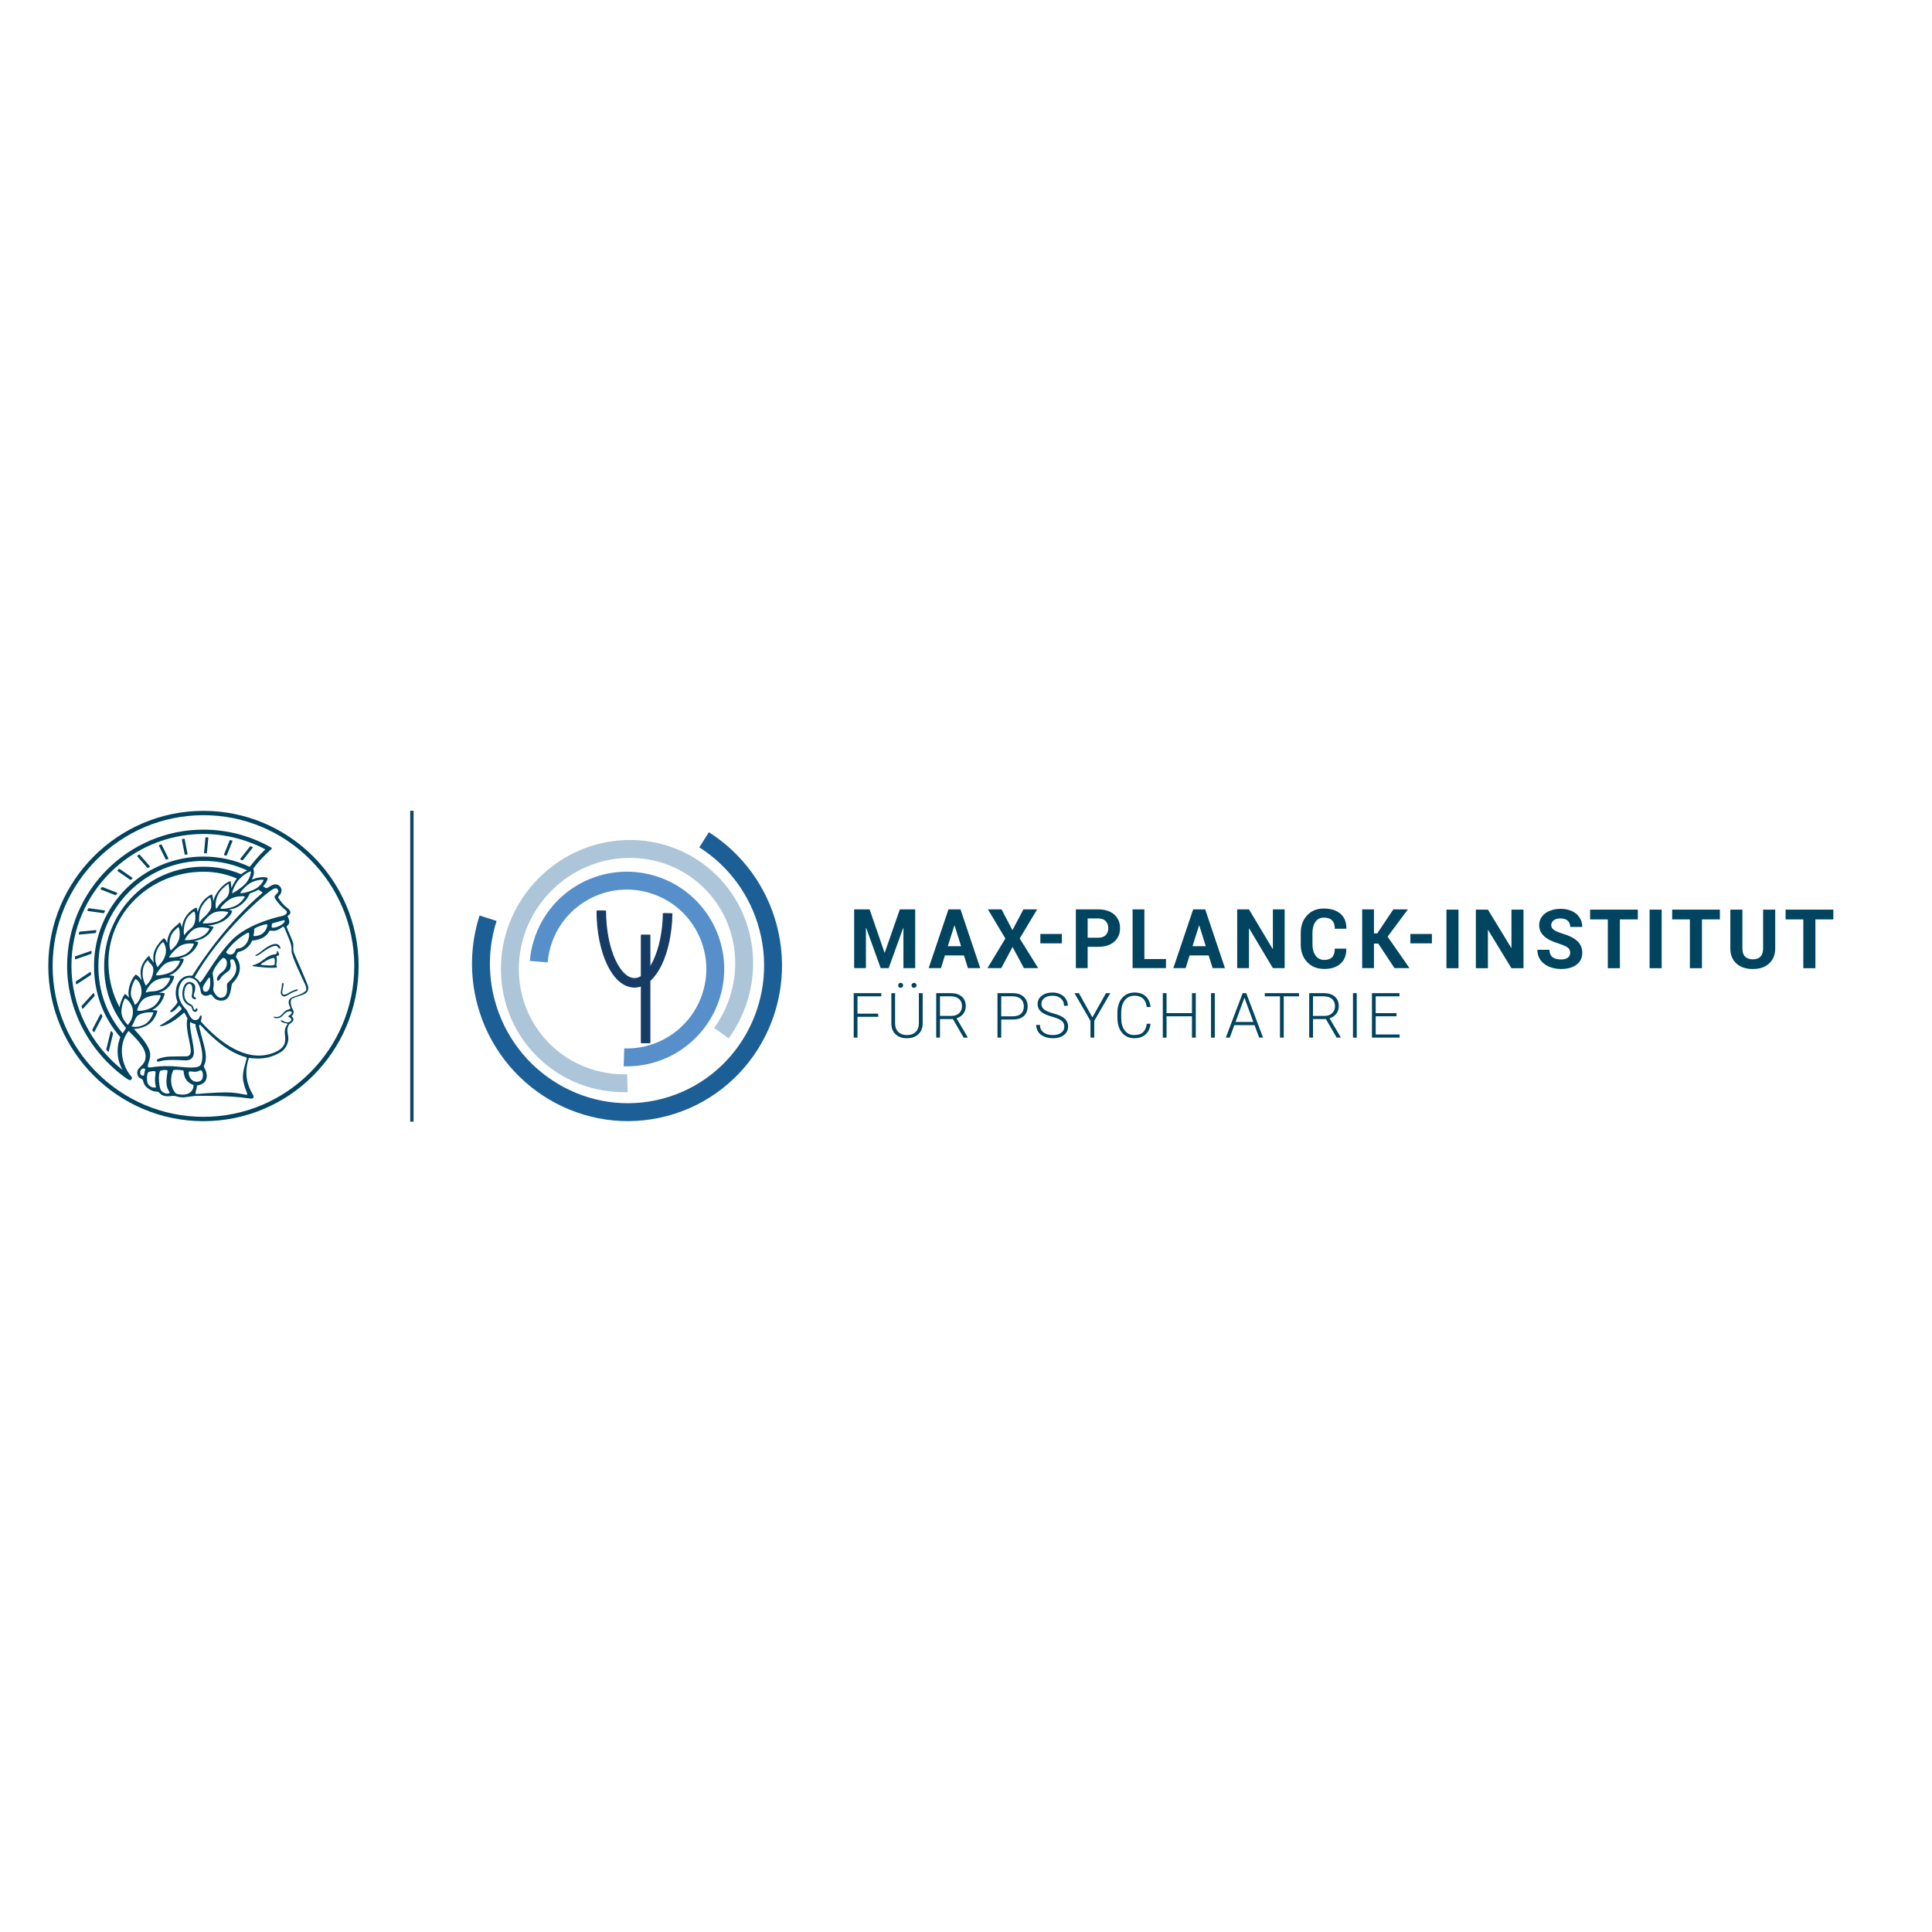 <?xml version="1.0" encoding="UTF-8"?><svg id="uuid-e77f8c86-d1b4-4771-a4e0-ac798d97bfe2" xmlns="http://www.w3.org/2000/svg" xmlns:xlink="http://www.w3.org/1999/xlink" viewBox="0 0 200 200"><defs><style>.uuid-9495be15-5eda-48d7-a9b1-5248d680eb0f{clip-path:url(#uuid-feec37f4-d89d-4457-b9e5-3623734cebbe);}.uuid-6720b105-0806-4a9c-beb4-c08a68288093,.uuid-ee773dfd-c640-4d44-82a2-d2e224eba819{fill:#00445f;}.uuid-6720b105-0806-4a9c-beb4-c08a68288093,.uuid-0cd43222-b4c6-4deb-a0a2-98d37a91358d{stroke-width:0px;}.uuid-9ac97e0f-2ace-4ef0-a69c-e9e9977a7c5c{stroke:#163b65;stroke-width:.988px;}.uuid-9ac97e0f-2ace-4ef0-a69c-e9e9977a7c5c,.uuid-0cd43222-b4c6-4deb-a0a2-98d37a91358d,.uuid-15ebf883-ab2e-40e9-a80d-5da3c0053ac2,.uuid-486fa2e5-2e03-4aec-9626-782ffea30e5e,.uuid-970f7afe-fa9c-45b5-8596-070f9c6fa78e,.uuid-e015e173-01cc-46f4-af4d-589f00983538{fill:none;}.uuid-9ac97e0f-2ace-4ef0-a69c-e9e9977a7c5c,.uuid-15ebf883-ab2e-40e9-a80d-5da3c0053ac2,.uuid-486fa2e5-2e03-4aec-9626-782ffea30e5e,.uuid-970f7afe-fa9c-45b5-8596-070f9c6fa78e,.uuid-e015e173-01cc-46f4-af4d-589f00983538{stroke-linejoin:round;}.uuid-ee773dfd-c640-4d44-82a2-d2e224eba819{stroke:#104660;stroke-miterlimit:10;stroke-width:.35px;}.uuid-15ebf883-ab2e-40e9-a80d-5da3c0053ac2{stroke:#adc5d9;}.uuid-15ebf883-ab2e-40e9-a80d-5da3c0053ac2,.uuid-486fa2e5-2e03-4aec-9626-782ffea30e5e,.uuid-970f7afe-fa9c-45b5-8596-070f9c6fa78e{stroke-width:1.853px;}.uuid-486fa2e5-2e03-4aec-9626-782ffea30e5e{stroke:#578fcb;}.uuid-970f7afe-fa9c-45b5-8596-070f9c6fa78e{stroke:#1b5f96;}.uuid-e015e173-01cc-46f4-af4d-589f00983538{stroke:#18385e;stroke-width:.834px;}.uuid-6e578fde-1820-4983-8c0c-6b884b11d09c{clip-path:url(#uuid-99d167d6-cb39-4b62-b7a1-31d4df68f517);}.uuid-532066f4-6cd4-4fda-8f5a-380fde62d392{clip-path:url(#uuid-e2c0adcc-5eb5-4d3d-aaa0-3159b7a867f1);}</style><clipPath id="uuid-e2c0adcc-5eb5-4d3d-aaa0-3159b7a867f1"><rect class="uuid-0cd43222-b4c6-4deb-a0a2-98d37a91358d" x="47.943" y="83.37" width="33.261" height="33.261"/></clipPath><clipPath id="uuid-feec37f4-d89d-4457-b9e5-3623734cebbe"><rect class="uuid-0cd43222-b4c6-4deb-a0a2-98d37a91358d" x="47.943" y="83.37" width="33.261" height="33.261"/></clipPath><clipPath id="uuid-99d167d6-cb39-4b62-b7a1-31d4df68f517"><path class="uuid-0cd43222-b4c6-4deb-a0a2-98d37a91358d" d="M81.203,99.851c0-9.102-7.307-16.481-16.322-16.481s-16.322,7.379-16.322,16.481,7.307,16.481,16.322,16.481,16.322-7.379,16.322-16.481"/></clipPath></defs><g id="uuid-160ed244-b4e7-4681-ab3f-d7475ac3ef05"><g id="uuid-904d7ed2-895a-433e-afa2-1da3f16dbde2"><path class="uuid-6720b105-0806-4a9c-beb4-c08a68288093" d="M21.062,83.939c-8.857,0-16.062,7.205-16.062,16.061s7.205,16.062,16.062,16.062,16.062-7.205,16.062-16.062-7.206-16.061-16.062-16.061ZM21.062,115.613c-8.609,0-15.613-7.004-15.613-15.613s7.003-15.612,15.613-15.612,15.613,7.004,15.613,15.612-7.004,15.613-15.613,15.613Z"/><path class="uuid-6720b105-0806-4a9c-beb4-c08a68288093" d="M30.486,98.772c-.222-.465-.07-.77-.136-1.11-.049-.251-.422-1.077-.66-1.648-.112-.269.576-.203.068-1.176-.015-.029.706-.295-.015-.842-.403-.306-.687-.682-.909-1.021-.031-.047-.06-.14.005-.198.408-.362.416-.884-.027-1.15-.319-.192-.686.003-1.023.221-.111.072-.167.116-.283.069-.059-.024-.173-.104-.275-.175.416-.402.497-.799.464-.865-.022-.045-.705-.198-1.551.152-.019-.01-.038-.021-.06-.033.348-.603.153-1.028.127-1.057,0,0-.001,0-.002-.001.634-.885,1.264-1.474,1.886-2.04,0,0,.014-.015.014-.015.041-.041.056-.087-.022-.135-.065-.041-.083-.051-.163-.094-2.085-1.161-4.462-1.771-6.861-1.771-7.784,0-14.116,6.333-14.116,14.116,0,4.51,2.288,8.859,6.028,11.561.249.18.422.249.422.249.062.021.126.021.165-.03l.055-.073c.036-.046.05-.09.05-.13,0-.103-.149-.195-.324-.455-.506-.75-.729-1.602-.729-2.317,0-.781.238-1.492.695-2.084.563.587,1.792,1.667,1.766,2.649-.03,1.103-1.062,1.049-.839,1.876.14.519.528.305.595.699.116.682,1.034,1.118,1.433,1.058.097-.014.179.066.371.26.273.277.944.239,1.242.185.283-.052.639.207,1.231.142.741-.082.93-.139,1.246-.144.535-.008,3.448-.051,5.518.273.357.056.47-.105.31-.383-.75-1.307-.854-2.417-.422-3.814.765.052,1.864.258,3.312-.612.514-.309.801-.967.776-1.457-.016-.318-.156-.721-.073-1.031.111-.416.192-.407.312-.491.553-.389.154-.697.069-.729.167-.068.35-.431.157-.701-.099-.105-.4-.952-.053-1.128.375-.19.802-.271,1.233-.46.296-.124.532-.469.363-.927-.203-.551-1.334-3.142-1.368-3.214ZM14.901,111.34c-.108.021-.455.035-.377-.421.048-.281.353-.399.508-.239-.033.218-.108.432-.131.66ZM28.209,92.072c.183-.115.379-.164.495-.05.401.397-.435.619-.261.924.286.5.74.978,1.142,1.287.189.145.216.472-.505.621-.726.15-3.615.912-5.139,2.527-1.909,2.022-3.122,4.642-3.288,4.282-.167-.363-.549-.421-.489-.524,2.74-4.722,7.035-8.431,8.046-9.066ZM29.465,95.39c-.157.45-1.402.85-1.343.534.027-.143.003-.331.098-.347.138-.024.531-.161,1.143-.317.061-.016.141.019.102.131ZM26.309,96.207c-.032-.184,1.306-.634,1.353-.501.086.246-.276.906-.724,1.071-.509.187-.72.132-.701.059.035-.133.102-.46.073-.629ZM23.204,103.184c-.615.377-.949-.344-1.036-.47-.038-.054-.135-.213-.082-.484.042-.213.077-.503-.063-1.422-.062-.404.775-1.407.963-1.582.196-.182.48.091.498.387.035.563-.281.859-.603,1.099-.396.295-.471.678-.396.781.029.04.207.041.285-.125.238-.508.92-.763,1.029-1.029.17-.415.046-.682.029-.856-.014-.152.134-.191.247-.174.145.022.21.219.283.41.44,1.148-.668,1.842-.847,2.113-.082.125.172,1.059-.306,1.352ZM24.131,98.733c-.33.224-.805-.08-.71-.215.612-.874,1.429-1.483,1.755-1.686.525-.327.581-.35.608-.165.017.111.022.683-.401,1.147-.351.385-.703.353-.883.393-.122.027-.115.353-.369.525ZM21.185,102.651c-.151-.033-.208-.329-.177-.446.068-.26.467-.797.611-.986.036-.047.109-.004.117.053.087.624,0,1.5-.551,1.379ZM26.106,91.311c.553-.249,1.088-.253,1.145-.246.126.015-.279.735-1.001,1.045-.744.319-1.299.377-1.363.346-.095-.047.63-.88,1.218-1.145ZM13.366,103.281c-.221-.254-.426-.393-.447-.378-.061.043-.419.654-.542,1.368-.696-1.331-1.082-2.677-1.145-4.271-.213-5.415,4.322-9.776,9.856-9.757,1.263.004,2.301.238,3.434.698-.254.317-.438.697-.563,1.016-.006-.294-.083-.522-.061-.705.013-.113-.784.135-1.492,1.263-.164.261-.266.55-.33.817-.015-.423-.114-.753-.143-.745-.072.02-.881.353-1.302,1.34-.074.173-.128.351-.167.524-.035-.301-.113-.499-.137-.498-.053.002-.9.35-1.317,1.365-.097.236-.148.477-.173.701-.075-.353-.212-.569-.255-.514-.292.371-.863.535-1.167,1.47-.071.22-.1.439-.103.643-.126-.316-.303-.499-.343-.49-.083.017-.945.837-1.074,1.664-.051.326-.027.629.023.883-.165-.266-.384-.462-.473-.733-.136.073-.866.759-.89,1.639-.009.342.042.664.112.935-.243-.441-.588-.648-.626-.625-.063.039-.609.629-.735,1.688-.03.248,0,.486.061.701ZM24.698,91.094c.436-.516,1.175-.932,1.258-.88.085.052-.124.85-.601,1.319-.482.474-1.227.936-1.314.93-.087-.006.265-.905.657-1.369ZM23.285,93.087c-.423.343-.615.57-.861.972-.084.137-.289-.761.26-1.622.337-.528,1.007-1.001.992-.938-.049.21.325,1.008-.391,1.589ZM21.735,94.236c-.518.771-.547.508-1.113,1.262-.031.042-.042-.985.16-1.437.319-.713.871-1.132.953-1.146.082-.014.286.895,0,1.32ZM20.042,95.779c-.266.464-.508.358-.951,1.017-.049.073-.166-.545.099-1.38.204-.643.838-1.043.905-1.059.102-.024.263.87-.053,1.422ZM18.464,97.414c-.271.59-.445.609-.76.977-.054.063-.29-.561-.062-1.345.182-.628.604-.86.807-1.073.08-.084.302.814.015,1.441ZM17.181,98.425c0,.18-.022.283-.074.459-.193.664-.584.944-.797,1.244-.085-.196-.242-.475-.243-.896-.002-.803.487-1.487.793-1.703.116-.005.321.484.321.896ZM15.875,100.384c-.014.934-.601,1.481-.776,1.654-.109-.185-.323-.661-.337-1.161-.028-.962.37-1.304.542-1.49.082.276.579.494.571.996ZM14.026,101.341c.269.135.593.527.624,1.253.031.728-.491,1.345-.695,1.441-.142-.556-.411-.673-.406-1.225.005-.603.311-1.266.477-1.469ZM15.139,103.262c.7-.305,1.465-.258,1.497-.228.032.03-.224.891-.905,1.257-.68.364-1.447.398-1.517.311-.039-.048.224-1.035.924-1.34ZM15.086,102.744c.044-.232.459-1.002,1.084-1.28h0c.626-.279,1.35-.258,1.433-.224.082.034-.26.854-.89,1.156-.705.337-.987.14-1.626.348ZM16.136,100.94c.029-.071.539-.986,1.137-1.267.594-.278,1.311-.219,1.36-.203.049.016-.273.825-.952,1.162-.671.334-1.574.379-1.545.308ZM17.501,99.111c-.049-.037.674-.983,1.278-1.262.531-.245,1.224-.193,1.282-.155.058.039-.283.835-.982,1.141-.667.292-1.529.313-1.578.276ZM19.137,97.303c-.04-.02.512-.961,1.132-1.2.593-.228,1.18-.022,1.36-.01.145.01-.203.692-1.016.992-.678.25-1.372.269-1.476.218ZM20.973,95.561c.011-.044.618-.899,1.243-1.115.595-.206,1.323-.068,1.401-.035s-.421.778-1.186,1.008c-.688.207-1.47.186-1.459.142ZM22.827,94.054c-.08-.056.653-.875,1.249-1.102.583-.222,1.213-.181,1.264-.152.051.029-.382.739-1.086,1.024-.662.268-1.347.286-1.427.23ZM12.681,110.759c-3.308-2.635-5.287-6.612-5.287-10.76,0-7.536,6.131-13.667,13.668-13.667,2.198,0,4.404.551,6.34,1.559.039.02.045.073.012.102-.569.497-1.358,1.471-1.557,1.743-1.505-.705-3.116-1.065-4.795-1.065-6.246,0-11.329,5.081-11.329,11.327,0,2.787.945,5.33,2.726,7.37-.103.237-.284.756-.284,1.443,0,.568.105,1.223.506,1.947ZM12.703,106.959s-.004.004-.007.006c-1.646-1.938-2.513-4.339-2.513-6.965,0-5.999,4.88-10.879,10.879-10.879,1.583,0,3.104.331,4.527.983-.188.087-.403.215-.625.397-1.252-.53-2.513-.779-3.902-.779-5.668,0-10.279,4.611-10.279,10.278,0,2.458.767,4.618,2.269,6.43-.087.132-.209.317-.349.529ZM13.244,106.105c-.199-.189-.63-.665-.671-1.277-.002-.03-.003-.06-.003-.089-.002-.659.29-1.307.362-1.38.073-.073.816.506.828,1.335.01.719-.319,1.132-.516,1.412ZM14.471,105.003c.591-.28,1.471-.213,1.423-.174s-.28.894-.946,1.229c-.664.333-1.104.244-1.343.198.358-.392.283-.975.866-1.253ZM15.27,112.108c-.1-.403-.06-.958.077-1.108.265-.129.75-.179.758-.024.013.247-.167.832.045,1.563-.048.115-.71.065-.88-.431ZM15.314,110.418c-.052-.304.24-.595.234-1.257-.008-.812-1.009-1.927-1.688-2.643.318,0,.735-.076,1.204-.293,1.01-.468,1.208-1.541,1.237-1.585.013-.02-.226-.067-.57-.072.037-.018.074-.037.112-.057.988-.53,1.247-1.675,1.2-1.7-.019-.01-.265-.049-.61-.04.097-.032.196-.069.299-.11,1.045-.415,1.337-1.579,1.3-1.616-.016-.016-.225-.058-.53-.066.093-.036.187-.077.284-.125.954-.474,1.285-1.541,1.236-1.576-.022-.015-.215-.053-.498-.057.213-.047.445-.118.689-.224,1.023-.448,1.353-1.426,1.309-1.468-.019-.018-.192-.066-.453-.087.204-.046.427-.108.665-.189,1.012-.346,1.42-1.312,1.36-1.318-.137-.013-.325-.079-.568-.122.275-.018.597-.068.999-.204,1.093-.369,1.48-1.027,1.499-1.312.001-.019-.131-.076-.343-.123.25-.046.502-.107.709-.192,1.02-.413,1.445-1.416,1.479-1.499.186-.06.385-.136.595-.231.106-.048.204-.099.294-.152.05.038.129.095.248.171.154.099.209.122.132.187-3.472,2.958-6.074,6.694-7.209,8.51-.032.051-.092.042-.188.036-1.216-.081-1.906,1.367-1.361,2.724-.069.276-.646.809-.69.848s-.16.208.038.19c.284-.026.647-.481.82-.685.072.09.34.312.211.439-1.034,1.014-2.057,1.56-2.137,1.599-.387.189.646.32,2.406-1.271.104-.094.226.367.384.564-.302.998.443,2.923.327,3.527-.02.106-.083.404-.435.411-1.744.036-1.915-.044-2.802.217-.414.122-.305.395-.005.314.34-.092.697-.23,2.585-.113.461.029.989-.093.992-.873.003-.706-.558-2.813-.368-3.101.251.189.432.196.527.213-.025.687,1.081,2.907.589,4.131-.183.455-.986.421-2.36.285-2.338-.232-3.096.274-3.144-.006ZM20.684,111.928c-.909.315-1.268-.749-1.119-.978.09-.138.664.156,1.111-.132.344-.222.534.927.008,1.109ZM16.556,112.592c-.127-.563-.178-1.538.056-1.755.046-.043.746-.143.734.017-.054.672-.325,1.422.186,2.169.191.279-.805.324-.975-.431ZM18.291,113.235c-.244-.061-.918-1.134-.37-2.414.058-.135.899-.051,1.04-.009.141.043-.116,1.049,1.04,1.495.118.046-.005,1.35-1.709.928ZM25.518,109.66c-.391,1.352-.587,1.892,0,3.36.078.195.137.342-.034.313-1.182-.203-1.437-.397-5.147-.082-.267.023.087-.518.044-.885.339-.043.88-.198.995-.75.139-.67-.327-1.161-.278-1.257.526-1.026-.034-2.163-.479-4.068-.042-.179.062-.257.14-.172,2.384,2.58,3.903,3.093,4.724,3.337.082.024.065.117.037.206ZM31.615,102.612c-.498.44-1.264.477-1.573.758-.161.147-.234.378-.06.79.1.238.17.267-.172.358-.555.148-.631.877-1.338.744-.283-.054-.08.128.022.137.405.038.565-.076.707-.209.142-.133.331-.372.548-.454.224-.085.451-.079.455.089.003.128-.28.331-.399.386.144.075.587.3.21.557-.294.2-.7-.077-.758-.111-.087-.051-.254-.025-.199.042.218.267.805.197.699.339-.541.727-.1,1.152-.265,1.883-.167.741-1.181,1.147-1.962,1.288-2.656.479-5.239-1.78-6.753-3.483.138-.323.12-.745-.018-.595-.131.141-.109.377-.425.457-.609.154-.871-.903-1.059-1.088-.74-.725-1.033-1.748-.591-2.644.446-.905,1.373-.723,1.743-.176.46.681.247,1.068.509,1.271.367.286.736.031.836.004.279-.076.258.662,1.212.628,1.026-.037.91-1.633,1.055-1.775,1.317-1.284.645-2.43.405-2.697-.064-.072.146-.543.224-.56.774-.171,1.21-.665,1.446-1.187,0,0,1.284-.022,1.742-.947.122-.247.501.238,1.358-.436.097-.076.188-.04.224.049.551,1.352.783,1.726.741,2.415-.031.501,1.337,3.283,1.437,3.524.111.268.128.531,0,.644Z"/><path class="uuid-6720b105-0806-4a9c-beb4-c08a68288093" d="M28.523,97.712c-.748.028-1.616.944-1.9,1.071-.298.133-.192.218-.019.155.372-.136.903-.704,1.636-.969.579-.209.541.267.758.241.102-.012-.044-.513-.476-.497Z"/><path class="uuid-6720b105-0806-4a9c-beb4-c08a68288093" d="M28.692,98.445c-.062.015.065.334-.26.354-.703.043-1.26.709-1.688.909-.428.2-.518.197-.581.214-.057.015-.036.089.011.095,1.793.24,2.481.174,2.496.109.029-.123-.1-.185-.073-.264.067-.2.101-.578.024-.838-.033-.123.265-.041.265-.206,0-.089-.09-.397-.195-.372ZM28.417,99.86c-.034.14-.834.076-1.27.038-.103-.009-.277-.025.054-.223.261-.156.62-.419,1.09-.51.038-.007.114.005.133.092.048.22.027.46-.008.603Z"/><path class="uuid-6720b105-0806-4a9c-beb4-c08a68288093" d="M30.757,102.413c-.137-.002-.689.251-.896.382-.12.076-.681.422-.641-.125.014-.192.139-.668.136-.797-.005-.198-.163-.12-.166-.003-.007.275-.062.484-.119.805-.048.276.191.617.564.418.309-.164.73-.447,1.104-.519.095-.018.112-.161.018-.162Z"/><path class="uuid-6720b105-0806-4a9c-beb4-c08a68288093" d="M20.375,104.372c-.106-.04-.077.179-.22.155-.188-.032-.03-.201-.275-.46-.122-.129-.427-.183-.653-.544-.357-.571-.05-1.845.472-1.662.29.102.239.776.152,1.234-.054.282.385.421.424.322.067-.165-.161-.15-.213-.301-.08-.232.537-1.161-.269-1.43-.589-.196-.976.545-.905,1.364.06.691.519.977.782,1.074.355.132.086.617.564.62.212,0,.256-.33.141-.373Z"/><path class="uuid-6720b105-0806-4a9c-beb4-c08a68288093" d="M25.084,89.048c.025.009.053.001.07-.02l.995-1.26c.026-.032.013-.081-.025-.096-.056-.023-.112-.045-.169-.067-.026-.01-.055-.002-.072.02l-1,1.265c-.026.034-.012.083.028.097.057.02.115.041.172.062Z"/><path class="uuid-6720b105-0806-4a9c-beb4-c08a68288093" d="M23.237,88.535c.057.011.114.022.171.034.03.006.059-.01.071-.038l.583-1.442c.014-.036-.006-.076-.044-.084-.065-.014-.129-.028-.194-.042-.018-.004-.035.006-.042.022-.074.183-.48,1.188-.591,1.465-.015.036.008.077.047.084Z"/><path class="uuid-6720b105-0806-4a9c-beb4-c08a68288093" d="M21.184,88.333c.058,0,.116.001.173.003.033,0,.06-.024.063-.056l.144-1.531c.003-.036-.024-.067-.06-.068-.058-.002-.117-.003-.175-.004-.033,0-.06.024-.063.057l-.143,1.532c-.003.036.025.067.062.068Z"/><path class="uuid-6720b105-0806-4a9c-beb4-c08a68288093" d="M19.189,88.483c.057-.009.114-.018.171-.026.035-.005.059-.038.052-.073l-.292-1.509c-.006-.033-.037-.055-.07-.05-.058.009-.115.018-.173.027-.035.006-.058.039-.051.073l.291,1.508c.006.033.038.055.071.049Z"/><path class="uuid-6720b105-0806-4a9c-beb4-c08a68288093" d="M17.152,88.949c.014.028.047.041.076.031.055-.019.11-.038.165-.056.036-.012.053-.053.036-.087l-.691-1.386c-.014-.028-.047-.042-.077-.031-.056.019-.111.039-.166.059-.035.013-.051.053-.035.086l.69,1.384Z"/><path class="uuid-6720b105-0806-4a9c-beb4-c08a68288093" d="M15.249,89.828c.019.022.052.028.077.013.051-.029.102-.058.154-.086.035-.019.043-.065.017-.095l-1.033-1.18c-.02-.023-.053-.028-.079-.013-.051.03-.102.06-.152.091-.033.02-.04.065-.015.095l1.03,1.176Z"/><path class="uuid-6720b105-0806-4a9c-beb4-c08a68288093" d="M13.481,91.077c.023.016.054.015.075-.003.046-.039.092-.077.139-.115.032-.026.03-.076-.004-.099l-1.306-.907c-.024-.016-.055-.015-.077.004-.045.04-.09.079-.135.12-.03.027-.027.075.006.098l1.301.903Z"/><path class="uuid-6720b105-0806-4a9c-beb4-c08a68288093" d="M11.939,92.666c.025.01.054.002.071-.019.038-.047.077-.094.116-.14.028-.033.015-.082-.025-.098l-1.501-.585c-.026-.01-.055-.002-.072.02-.037.048-.074.096-.11.145-.025.033-.011.081.027.096l1.495.582Z"/><path class="uuid-6720b105-0806-4a9c-beb4-c08a68288093" d="M9.102,94.307l1.609.225c.026.004.051-.009.063-.032.029-.054.059-.109.088-.162.021-.038-.002-.086-.046-.092l-1.617-.225c-.026-.004-.052.01-.064.034-.027.055-.054.109-.081.164-.018.038.006.083.048.089Z"/><path class="uuid-6720b105-0806-4a9c-beb4-c08a68288093" d="M8.222,96.747l1.641-.157c.025-.002.046-.02.053-.043.019-.06.038-.12.057-.179.014-.043-.02-.086-.065-.082l-1.65.157c-.026.002-.047.021-.054.046-.016.06-.032.12-.048.18-.011.042.023.082.066.078Z"/><path class="uuid-6720b105-0806-4a9c-beb4-c08a68288093" d="M9.467,98.697c.007-.064.015-.127.023-.191.006-.046-.038-.082-.082-.067l-1.599.556c-.024.008-.04.03-.042.055-.004.063-.008.126-.012.189-.002.044.041.077.083.062l1.588-.552c.023-.008.039-.028.041-.052Z"/><path class="uuid-6720b105-0806-4a9c-beb4-c08a68288093" d="M9.427,100.88c-.005-.066-.009-.132-.013-.198-.003-.048-.056-.075-.096-.049l-1.448.951c-.02.013-.031.037-.028.06.008.064.017.127.026.191.007.045.058.068.096.043l1.435-.943c.019-.012.029-.034.028-.056Z"/><path class="uuid-6720b105-0806-4a9c-beb4-c08a68288093" d="M9.789,103.062c-.018-.067-.034-.134-.05-.201-.012-.049-.073-.064-.107-.027l-1.178,1.297c-.015.017-.02.041-.013.062.021.062.043.125.065.187.016.044.073.055.105.021l1.164-1.281c.014-.016.019-.037.014-.058Z"/><path class="uuid-6720b105-0806-4a9c-beb4-c08a68288093" d="M10.391,104.999l-.831,1.58c-.01.019-.01.042.001.061.034.059.069.118.105.176.025.041.086.039.109-.004l.822-1.564c.009-.018.01-.039,0-.057-.032-.064-.064-.128-.095-.192-.022-.046-.087-.047-.111-.001Z"/><path class="uuid-6720b105-0806-4a9c-beb4-c08a68288093" d="M11.56,106.775c-.031-.043-.098-.029-.111.022l-.445,1.835c-.005.02,0,.04.013.056.046.054.093.107.14.16.033.038.095.022.107-.027l.44-1.814c.004-.018,0-.037-.011-.052-.045-.06-.09-.12-.134-.18Z"/></g><line class="uuid-ee773dfd-c640-4d44-82a2-d2e224eba819" x1="42.639" y1="83.93" x2="42.639" y2="116.114"/><g id="uuid-1dfa969d-8f38-418f-a9bd-2208148e5d14"><g class="uuid-532066f4-6cd4-4fda-8f5a-380fde62d392"><g class="uuid-9495be15-5eda-48d7-a9b1-5248d680eb0f"><g class="uuid-6e578fde-1820-4983-8c0c-6b884b11d09c"><path class="uuid-486fa2e5-2e03-4aec-9626-782ffea30e5e" d="M55.773,99.551h0c.052-.648.174-1.286.363-1.905,1.475-4.836,6.587-7.559,11.421-6.084,4.838,1.471,7.562,6.585,6.087,11.417-1.205,3.957-4.915,6.61-9.052,6.477"/><path class="uuid-15ebf883-ab2e-40e9-a80d-5da3c0053ac2" d="M64.95,112.134h0c-3.229.093-6.331-1.112-8.615-3.339-4.737-4.617-4.737-12.295,0-17.145,4.734-4.854,12.411-5.043,17.148-.426,4.237,4.128,4.745,10.809,1.197,15.726"/><line class="uuid-e015e173-01cc-46f4-af4d-589f00983538" x1="66.834" y1="96.768" x2="66.834" y2="107.977"/><path class="uuid-e015e173-01cc-46f4-af4d-589f00983538" d="M69.117,94.541h0c-.067,4.017-1.587,7.2-3.437,7.2-1.898,0-3.436-3.346-3.436-7.474"/><line class="uuid-9ac97e0f-2ace-4ef0-a69c-e9e9977a7c5c" x1="66.834" y1="96.768" x2="66.834" y2="107.977"/><path class="uuid-9ac97e0f-2ace-4ef0-a69c-e9e9977a7c5c" d="M69.117,94.541h0c-.067,4.017-1.587,7.2-3.437,7.2-1.898,0-3.436-3.346-3.436-7.474"/><path class="uuid-970f7afe-fa9c-45b5-8596-070f9c6fa78e" d="M72.887,86.933h0c3.255,2.064,5.623,5.295,6.617,9.041,2.172,8.16-2.606,16.512-10.669,18.653-8.062,2.142-16.359-2.735-18.527-10.891-.76-2.861-.686-5.877.219-8.682"/></g></g></g></g><g id="uuid-8232d12a-8400-4df8-966d-35fcf08e6abe"><path class="uuid-6720b105-0806-4a9c-beb4-c08a68288093" d="M90.912,105.261h-2.147v2.154h-.389v-4.605h2.853v.329h-2.464v1.793h2.147v.329Z"/><path class="uuid-6720b105-0806-4a9c-beb4-c08a68288093" d="M95.516,102.81v3.145c-.002.31-.07.579-.206.81-.135.229-.325.406-.571.529-.246.124-.528.186-.846.186-.485,0-.874-.133-1.166-.397s-.443-.631-.454-1.099v-3.173h.386v3.115c0,.389.11.689.332.903.221.214.522.321.901.321s.68-.107.9-.322c.22-.216.331-.515.331-.898v-3.119h.392ZM92.973,102.003c0-.071.023-.132.07-.182s.109-.074.189-.074.144.024.191.074.071.11.071.182c0,.069-.024.129-.071.178-.047.048-.111.072-.191.072s-.143-.024-.189-.072c-.046-.049-.07-.108-.07-.178ZM94.358,102.006c0-.071.023-.132.07-.182s.109-.074.19-.074c.08,0,.144.024.191.074.048.05.071.11.071.182,0,.07-.023.129-.071.178-.047.048-.111.072-.191.072-.081,0-.144-.024-.19-.072-.046-.049-.07-.107-.07-.178Z"/><path class="uuid-6720b105-0806-4a9c-beb4-c08a68288093" d="M98.646,105.495h-1.338v1.92h-.392v-4.605h1.496c.491,0,.875.119,1.151.357.276.237.414.57.414.998,0,.295-.086.555-.259.78s-.405.381-.696.468l1.151,1.961v.041h-.415l-1.113-1.92ZM97.308,105.166h1.192c.327,0,.589-.093.788-.278.198-.187.297-.427.297-.723,0-.325-.104-.578-.31-.757-.207-.18-.497-.27-.87-.27h-1.098v2.027Z"/><path class="uuid-6720b105-0806-4a9c-beb4-c08a68288093" d="M103.648,105.539v1.876h-.389v-4.605h1.568c.479,0,.857.122,1.135.367.277.244.416.581.416,1.009,0,.433-.134.766-.4,1.001s-.653.353-1.159.353h-1.171ZM103.648,105.21h1.18c.378,0,.666-.089.864-.269s.297-.43.297-.751c0-.319-.099-.573-.296-.762-.197-.189-.477-.286-.84-.29h-1.205v2.071Z"/><path class="uuid-6720b105-0806-4a9c-beb4-c08a68288093" d="M110.178,106.282c0-.255-.09-.457-.269-.605-.18-.148-.508-.29-.984-.424s-.824-.279-1.044-.438c-.312-.224-.468-.517-.468-.88,0-.352.145-.639.435-.858.29-.221.661-.331,1.112-.331.306,0,.579.06.82.178.242.118.429.282.562.493s.199.446.199.705h-.392c0-.314-.107-.568-.323-.76-.215-.191-.504-.287-.866-.287-.353,0-.633.079-.842.236-.208.157-.312.362-.312.616,0,.234.094.426.281.573s.488.278.901.392c.413.112.727.229.939.351.213.122.373.267.48.436s.162.368.162.598c0,.362-.146.653-.436.873s-.672.329-1.146.329c-.325,0-.623-.059-.894-.174-.271-.116-.477-.278-.617-.487-.14-.209-.21-.448-.21-.718h.389c0,.324.122.58.364.769.242.188.565.281.968.281.358,0,.646-.079.863-.237.218-.158.326-.368.326-.63Z"/><path class="uuid-6720b105-0806-4a9c-beb4-c08a68288093" d="M113.083,105.321l1.407-2.512h.449l-1.663,2.872v1.733h-.39v-1.733l-1.66-2.872h.462l1.395,2.512Z"/><path class="uuid-6720b105-0806-4a9c-beb4-c08a68288093" d="M119.104,105.979c-.053.484-.226.855-.52,1.113-.295.257-.687.386-1.176.386-.342,0-.644-.086-.906-.257-.263-.17-.465-.412-.608-.726s-.217-.671-.219-1.074v-.598c0-.409.072-.771.216-1.088.143-.316.349-.561.618-.732.269-.172.578-.258.928-.258.494,0,.884.133,1.169.398.286.266.452.634.498,1.104h-.392c-.098-.782-.522-1.174-1.275-1.174-.417,0-.75.156-.997.469-.248.312-.372.744-.372,1.295v.563c0,.531.121.956.362,1.272s.567.475.979.475c.407,0,.714-.098.921-.293.206-.194.334-.487.383-.877h.392Z"/><path class="uuid-6720b105-0806-4a9c-beb4-c08a68288093" d="M123.786,107.415h-.393v-2.208h-2.632v2.208h-.389v-4.605h.389v2.068h2.632v-2.068h.393v4.605Z"/><path class="uuid-6720b105-0806-4a9c-beb4-c08a68288093" d="M125.755,107.415h-.39v-4.605h.39v4.605Z"/><path class="uuid-6720b105-0806-4a9c-beb4-c08a68288093" d="M129.871,106.121h-2.091l-.475,1.294h-.408l1.743-4.605h.37l1.742,4.605h-.404l-.478-1.294ZM127.9,105.792h1.847l-.923-2.508-.924,2.508Z"/><path class="uuid-6720b105-0806-4a9c-beb4-c08a68288093" d="M134.472,103.139h-1.578v4.276h-.39v-4.276h-1.575v-.329h3.543v.329Z"/><path class="uuid-6720b105-0806-4a9c-beb4-c08a68288093" d="M137.26,105.495h-1.338v1.92h-.393v-4.605h1.496c.491,0,.875.119,1.151.357.276.237.415.57.415.998,0,.295-.087.555-.26.78s-.405.381-.696.468l1.151,1.961v.041h-.414l-1.113-1.92ZM135.922,105.166h1.192c.327,0,.589-.093.787-.278.198-.187.298-.427.298-.723,0-.325-.104-.578-.31-.757-.207-.18-.497-.27-.87-.27h-1.098v2.027Z"/><path class="uuid-6720b105-0806-4a9c-beb4-c08a68288093" d="M140.45,107.415h-.39v-4.605h.39v4.605Z"/><path class="uuid-6720b105-0806-4a9c-beb4-c08a68288093" d="M144.565,105.207h-2.154v1.879h2.477v.329h-2.865v-4.605h2.85v.329h-2.461v1.739h2.154v.329Z"/><path class="uuid-6720b105-0806-4a9c-beb4-c08a68288093" d="M109.925,97.655h-2.227v-.971h2.227v.971Z"/><polygon class="uuid-6720b105-0806-4a9c-beb4-c08a68288093" points="91.59 98.619 91.565 98.619 90.02 94.139 88.421 94.139 88.421 100.217 89.64 100.217 89.64 96.059 89.665 96.055 91.168 100.217 91.994 100.217 93.497 96.064 93.523 96.068 93.523 100.217 94.741 100.217 94.741 94.139 93.151 94.139 91.59 98.619"/><path class="uuid-6720b105-0806-4a9c-beb4-c08a68288093" d="M99.433,94.139h-1.248l-2.05,6.078h1.273l.409-1.311h1.97l.413,1.311h1.273l-2.041-6.078ZM98.118,97.951l.676-2.142h.025l.672,2.142h-1.373Z"/><polygon class="uuid-6720b105-0806-4a9c-beb4-c08a68288093" points="107.468 100.217 105.56 97.153 107.364 94.139 105.945 94.139 104.805 96.293 103.682 94.139 102.271 94.139 104.075 97.153 102.225 100.217 103.649 100.217 104.822 98.026 105.995 100.217 107.468 100.217"/><path class="uuid-6720b105-0806-4a9c-beb4-c08a68288093" d="M115.347,94.674c-.401-.356-.95-.534-1.649-.534h-2.325v6.078h1.219v-2.204h1.106c.699,0,1.248-.177,1.649-.53s.601-.821.601-1.403-.2-1.051-.601-1.407ZM114.471,96.796c-.175.185-.433.277-.772.277h-1.106v-1.995h1.106c.342,0,.601.095.774.286s.261.432.261.724c0,.287-.088.523-.263.708Z"/><polygon class="uuid-6720b105-0806-4a9c-beb4-c08a68288093" points="120.7 99.282 118.465 99.282 118.465 94.139 117.246 94.139 117.246 100.217 120.7 100.217 120.7 99.282"/><path class="uuid-6720b105-0806-4a9c-beb4-c08a68288093" d="M123.516,94.139l-2.05,6.078h1.273l.409-1.311h1.97l.413,1.311h1.273l-2.041-6.078h-1.248ZM123.449,97.951l.676-2.142h.025l.672,2.142h-1.373Z"/><polygon class="uuid-6720b105-0806-4a9c-beb4-c08a68288093" points="129.293 96.122 129.318 96.118 131.768 100.217 132.987 100.217 132.987 94.139 131.768 94.139 131.768 98.23 131.743 98.234 129.293 94.139 128.074 94.139 128.074 100.217 129.293 100.217 129.293 96.122"/><path class="uuid-6720b105-0806-4a9c-beb4-c08a68288093" d="M138.766,94.594c-.417-.362-.996-.543-1.737-.543-.71,0-1.283.236-1.72.708-.437.472-.655,1.078-.655,1.818v1.207c0,.743.224,1.349.672,1.818.448.469,1.037.703,1.766.703.715,0,1.276-.184,1.682-.551.407-.367.604-.875.593-1.524l-.008-.025h-1.182c0,.395-.09.688-.269.879-.179.191-.451.286-.816.286-.384,0-.684-.148-.9-.443-.216-.295-.324-.676-.324-1.144v-1.215c0-.465.102-.844.307-1.137.205-.294.489-.441.854-.441.393,0,.683.095.87.286.188.191.282.481.282.87h1.186l.008-.025c.011-.657-.192-1.166-.609-1.528Z"/><polygon class="uuid-6720b105-0806-4a9c-beb4-c08a68288093" points="145.746 94.139 144.239 94.139 142.573 96.623 142.231 96.623 142.231 94.139 141.012 94.139 141.012 100.217 142.231 100.217 142.231 97.679 142.678 97.679 144.356 100.217 145.909 100.217 143.642 96.965 145.746 94.139"/><path class="uuid-6720b105-0806-4a9c-beb4-c08a68288093" d="M148.23,97.655h-2.227v-.971h2.227v.971Z"/><path class="uuid-6720b105-0806-4a9c-beb4-c08a68288093" d="M150.984,100.228h-1.249v-6.063h1.249v6.063Z"/><path class="uuid-6720b105-0806-4a9c-beb4-c08a68288093" d="M157.712,100.228h-1.25l-2.432-3.99v3.99h-1.249v-6.063h1.249l2.436,3.998v-3.998h1.245v6.063Z"/><path class="uuid-6720b105-0806-4a9c-beb4-c08a68288093" d="M162.544,98.637c0-.236-.083-.417-.25-.543-.166-.127-.467-.26-.9-.4-.433-.14-.776-.278-1.028-.414-.688-.372-1.033-.873-1.033-1.504,0-.328.092-.62.277-.876.184-.257.45-.458.795-.602.346-.145.734-.217,1.164-.217.433,0,.819.079,1.158.235.339.157.602.378.789.665.187.286.281.611.281.974h-1.249c0-.278-.087-.494-.262-.648-.175-.154-.421-.231-.737-.231-.305,0-.542.064-.712.193-.17.129-.254.299-.254.51,0,.197.099.362.298.496.198.133.491.258.876.374.711.214,1.228.479,1.553.796.325.317.487.711.487,1.182,0,.525-.198.936-.595,1.235-.397.299-.932.448-1.603.448-.467,0-.891-.085-1.275-.256-.383-.17-.675-.404-.876-.701-.201-.297-.302-.642-.302-1.033h1.254c0,.669.4,1.003,1.199,1.003.297,0,.529-.06.695-.181.167-.121.25-.29.25-.506Z"/><path class="uuid-6720b105-0806-4a9c-beb4-c08a68288093" d="M169.547,95.177h-1.857v5.051h-1.249v-5.051h-1.833v-1.012h4.939v1.012Z"/><path class="uuid-6720b105-0806-4a9c-beb4-c08a68288093" d="M172.015,100.228h-1.249v-6.063h1.249v6.063Z"/><path class="uuid-6720b105-0806-4a9c-beb4-c08a68288093" d="M178.042,95.177h-1.857v5.051h-1.249v-5.051h-1.833v-1.012h4.939v1.012Z"/><path class="uuid-6720b105-0806-4a9c-beb4-c08a68288093" d="M183.77,94.165v3.994c0,.664-.208,1.188-.623,1.574-.415.386-.982.579-1.701.579-.708,0-1.27-.187-1.686-.562-.416-.374-.629-.889-.637-1.545v-4.039h1.249v4.002c0,.397.095.686.285.868.19.182.453.273.789.273.702,0,1.059-.369,1.07-1.108v-4.035h1.254Z"/><path class="uuid-6720b105-0806-4a9c-beb4-c08a68288093" d="M189.785,95.177h-1.857v5.051h-1.249v-5.051h-1.833v-1.012h4.939v1.012Z"/></g></g></svg>
